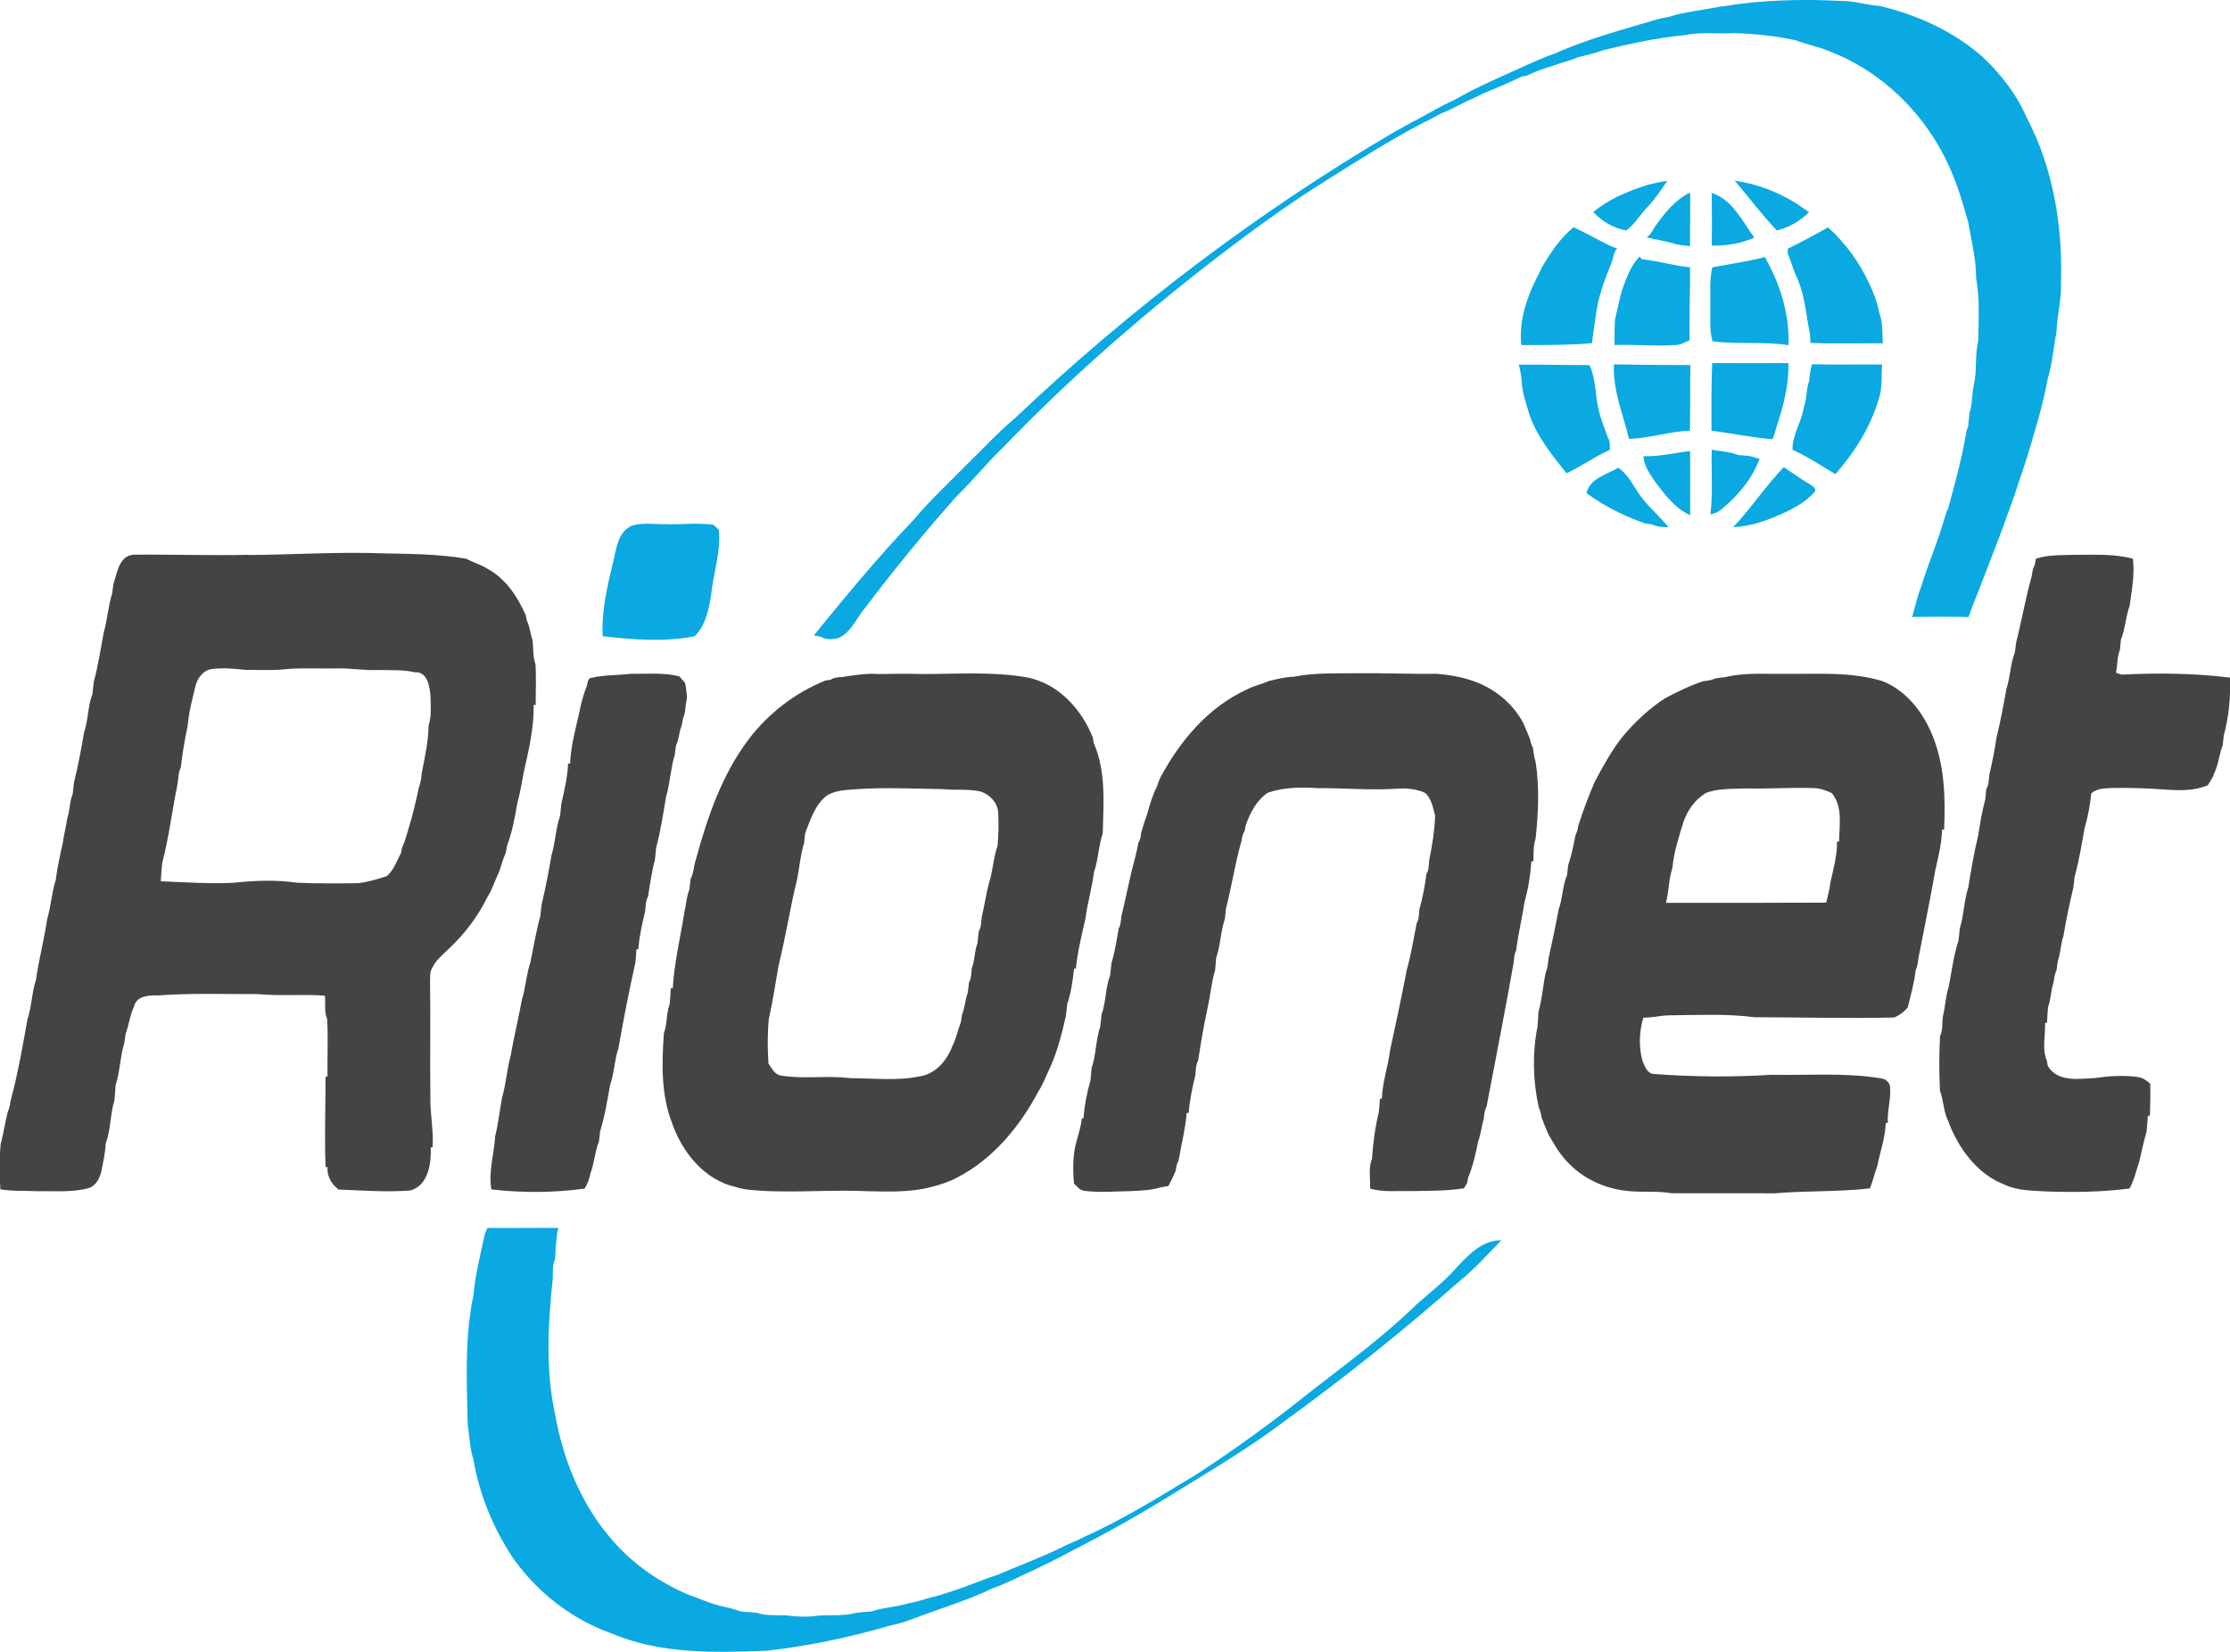 <svg xmlns="http://www.w3.org/2000/svg" id="Layer_2" viewBox="0 0 198.44 146.98"><defs><style>      .cls-1 {        fill: #444442;      }      .cls-2 {        fill: #0aa9e1;      }    </style></defs><g id="Layer_1-2" data-name="Layer_1"><g><path class="cls-2" d="M153.22.58c3.55-.6,7.17-.68,10.76-.49,1.11,0,2.18.37,3.29.44,3.3.78,6.49,2.22,9.07,4.46,1.37,1.26,2.57,2.73,3.47,4.36.48.99.98,1.97,1.42,2.97,1.66,3.99,2.3,8.35,2.17,12.65.08,1.55-.35,3.06-.4,4.6-.29,1.35-.34,2.75-.77,4.06-.43,2.45-1.18,4.83-1.9,7.21-.27.88-.6,1.74-.87,2.62-.2.59-.39,1.19-.61,1.77-.32.79-.56,1.61-.88,2.39-.84,2.15-1.63,4.33-2.51,6.47-.08.28-.18.55-.29.82-1.67-.05-3.34-.03-5.01-.01.25-.92.47-1.86.82-2.75.59-1.97,1.43-3.86,2-5.84.1-.38.23-.76.4-1.12.55-2.09,1.15-4.18,1.52-6.31.05-.3.07-.61.23-.88.05-.43.08-.85.13-1.28.27-.78.2-1.63.38-2.43.3-1.29.08-2.63.39-3.93.04-1.87.15-3.77-.18-5.62,0-1.7-.43-3.36-.72-5.03-.46-1.61-.93-3.23-1.62-4.76-2.07-4.72-6.02-8.64-10.88-10.45-.91-.38-1.9-.55-2.82-.91-1.78-.39-3.59-.58-5.41-.64-1.51.08-3.03-.12-4.52.18-2.45.23-4.85.77-7.24,1.34-.71.26-1.45.44-2.18.61-.7.31-1.45.46-2.16.74-.82.23-1.64.52-2.4.9-.12.02-.35.06-.46.08-1.14.55-2.32,1.04-3.49,1.53-.68.37-1.41.64-2.09,1.01-.53.26-1.05.54-1.6.74-.56.32-1.13.62-1.71.89-2.88,1.52-5.63,3.25-8.38,4.99-3.62,2.24-7.05,4.77-10.42,7.37-6.5,5.04-12.7,10.47-18.41,16.4-1.5,1.42-2.77,3.04-4.25,4.47-2.8,3.16-5.48,6.41-8.02,9.78-.82.92-1.26,2.25-2.45,2.79-.52.15-1.11.17-1.58-.11-.16-.03-.47-.09-.62-.12,2.86-3.51,5.74-7.01,8.88-10.28,1.45-1.74,3.12-3.27,4.7-4.89,1.44-1.39,2.79-2.88,4.33-4.17,10.24-9.71,21.55-18.3,33.73-25.45.7-.36,1.36-.79,2.07-1.12,1.08-.59,2.15-1.23,3.28-1.73,2.08-1.2,4.3-2.13,6.49-3.13.81-.35,1.61-.73,2.45-1,2.93-1.32,6.05-2.13,9.12-3.05.35-.1.71-.16,1.07-.23,1.52-.48,3.13-.59,4.68-.94Z"></path><path class="cls-2" d="M146.61,16.45c.58-.14,1.16-.28,1.76-.36-.56.82-1.11,1.64-1.79,2.36-.63.67-1.12,1.49-1.85,2.05-1.12-.16-2.18-.81-2.95-1.63,1.4-1.17,3.12-1.87,4.84-2.42Z"></path><path class="cls-2" d="M154.37,16.08c1.99.28,3.91,1.02,5.6,2.1.33.24.67.47,1.01.7-.78.79-1.79,1.36-2.86,1.63-1.33-1.39-2.5-2.96-3.75-4.43Z"></path><path class="cls-2" d="M152.32,17.17c1.84.59,2.72,2.51,3.79,3.97-1.18.54-2.5.75-3.79.71.03-1.56.02-3.12,0-4.67Z"></path><path class="cls-2" d="M147.33,20.08c.83-1.16,1.75-2.31,3.07-2.95.02,1.59-.02,3.18-.01,4.77-.4-.04-.8-.08-1.19-.15-.86-.3-1.79-.39-2.67-.65.4-.22.55-.67.8-1.03Z"></path><path class="cls-2" d="M137.16,23.87c.79-1.33,1.65-2.66,2.87-3.65.24.12.47.23.72.35.57.3,1.14.58,1.71.89.47.25.94.49,1.45.66-.34.32-.33.82-.5,1.23-.59,1.51-1.21,3.04-1.39,4.67-.14.84-.25,1.68-.36,2.52-2.09.18-4.18.16-6.28.17-.27-2.42.68-4.74,1.8-6.83Z"></path><path class="cls-2" d="M159.09,22.13c1.21-.6,2.41-1.23,3.58-1.9,1.54,1.39,2.8,3.11,3.66,5,.4.81.73,1.68.89,2.57.34.87.27,1.83.32,2.75-2.14-.01-4.29.05-6.43-.03-.02-.52-.05-1.04-.19-1.54-.26-1.49-.41-3.04-1.08-4.41-.28-.67-.49-1.36-.76-2.03,0-.1.02-.31.02-.42Z"></path><path class="cls-2" d="M144.34,25.82c.38-1.06.76-2.16,1.56-2.99.05.06.16.18.21.24,1.44.15,2.84.57,4.28.72.02,2.16-.08,4.32-.04,6.48-.43.21-.87.45-1.36.44-1.77.11-3.54-.07-5.32-.01,0-.75,0-1.5.04-2.25.22-.87.37-1.76.63-2.63Z"></path><path class="cls-2" d="M152.37,23.79c1.56-.3,3.14-.52,4.68-.91,1.35,2.37,2.21,5.09,2.1,7.84-2.23-.36-4.52-.05-6.76-.35-.3-1.05-.17-2.14-.19-3.21.02-1.12-.1-2.26.17-3.36Z"></path><path class="cls-2" d="M152.35,32.31c2.26,0,4.53.02,6.79,0,.06,1.95-.46,3.89-1.07,5.73-.09.35-.2.7-.33,1.04-1.83-.13-3.63-.53-5.44-.75.01-2.01-.03-4.01.06-6.01Z"></path><path class="cls-2" d="M135.13,32.45c2.1-.02,4.21.04,6.31.04.6,1.26.49,2.7.83,4.01.17.83.53,1.6.79,2.4.24.33.18.74.2,1.13-1.34.59-2.54,1.46-3.86,2.09-1.27-1.61-2.61-3.23-3.29-5.2-.31-1-.65-2-.71-3.05-.03-.49-.12-.96-.26-1.43Z"></path><path class="cls-2" d="M143.62,32.42c2.26.05,4.53.06,6.8.07-.03,1.95-.01,3.89-.04,5.84-1.83.05-3.59.68-5.42.72-.52-2.19-1.46-4.33-1.34-6.63Z"></path><path class="cls-2" d="M161,33.89c.04-.5.08-1,.26-1.48,2.07.06,4.15,0,6.22.03-.07.87.02,1.75-.17,2.61-.67,2.67-2.19,5.08-3.98,7.14-1.26-.75-2.49-1.56-3.82-2.17-.03-1.33.81-2.46,1-3.76.29-.77.2-1.62.49-2.38Z"></path><path class="cls-2" d="M152.31,40.01c.77.17,1.58.16,2.32.47.37.04.74.07,1.11.11.28.08.55.16.84.24-.66,1.77-1.91,3.27-3.36,4.46-.29.26-.64.41-1.02.49.24-1.91.07-3.85.12-5.77Z"></path><path class="cls-2" d="M146.25,40.59c1.4.06,2.76-.3,4.15-.45,0,1.9,0,3.81,0,5.71-1.35-.62-2.29-1.87-3.16-3.04-.44-.68-.97-1.38-.99-2.22Z"></path><path class="cls-2" d="M141.17,43.89c.31-1.34,1.81-1.66,2.84-2.27.94.65,1.38,1.74,2.05,2.62.72.96,1.66,1.73,2.41,2.67-.49-.02-1,0-1.44-.24-.22-.03-.45-.07-.67-.1-1.84-.65-3.6-1.53-5.18-2.68Z"></path><path class="cls-2" d="M154.24,46.9c1.6-1.69,2.88-3.66,4.49-5.33.82.56,1.64,1.12,2.49,1.63.18.1.45.39.24.59-.84.96-2,1.54-3.15,2.04-1.28.57-2.67,1.02-4.08,1.08Z"></path><path class="cls-2" d="M56.12,46.81c.96-.34,2-.15,3-.17,1.46.06,2.92-.15,4.38.06.16.15.31.3.47.45.17,1.7-.33,3.35-.59,5.02-.14,1.17-.32,2.37-.84,3.44-.19.37-.43.71-.72,1.01-2.7.52-5.48.3-8.19,0-.12-2.23.41-4.44.93-6.6.28-1.14.4-2.6,1.57-3.2Z"></path><path class="cls-2" d="M43.4,109.27c2.09.02,4.18-.02,6.28,0-.22.91-.22,1.85-.29,2.77-.25.54-.18,1.14-.2,1.71-.42,3.97-.66,8.05.18,11.97.72,4.17,2.38,8.28,5.23,11.46,1.81,2.07,4.13,3.64,6.64,4.72.89.29,1.74.71,2.65.94.66.19,1.34.28,1.98.55.5.05,1,.08,1.5.13.9.32,1.87.14,2.8.25.78.09,1.58.14,2.36.03,1.15-.16,2.33.05,3.46-.24.51-.11,1.03-.11,1.55-.16,1.07-.37,2.23-.39,3.3-.73.82-.13,1.6-.44,2.41-.62.29-.08.58-.16.86-.26.87-.27,1.73-.57,2.57-.9.68-.24,1.34-.53,2.04-.73,1.94-.84,3.93-1.56,5.83-2.5.64-.33,1.31-.57,1.95-.91,3.45-1.54,6.67-3.56,9.9-5.51,3.62-2.34,7.1-4.9,10.46-7.59,3.13-2.43,6.34-4.79,9.18-7.56,1.22-1.09,2.54-2.09,3.61-3.33,1.05-1.13,2.28-2.42,3.95-2.39-1.2,1.21-2.32,2.5-3.65,3.57-5.03,4.43-10.27,8.63-15.7,12.56-2.97,2.25-6.18,4.16-9.35,6.11-3.07,1.92-6.23,3.72-9.46,5.36-1.14.62-2.31,1.19-3.48,1.76-1.24.55-2.43,1.2-3.71,1.64-1.98.96-4.1,1.61-6.17,2.37-.91.32-1.8.72-2.76.88-3.62,1.06-7.33,1.85-11.08,2.27-4.64.18-9.47.31-13.83-1.54-3.55-1.27-6.68-3.7-8.82-6.8-1.72-2.61-2.94-5.58-3.46-8.67-.33-.98-.33-2.03-.51-3.04-.08-3.87-.29-7.8.51-11.6.17-1.84.63-3.63,1.01-5.42.06-.13.17-.41.23-.54Z"></path></g><g><path class="cls-1" d="M22.11,49.39c4-.03,7.99-.3,11.98-.15,2.48.05,4.97.06,7.41.48.59.34,1.26.5,1.84.87,1.65.88,2.72,2.5,3.45,4.17.02.12.07.35.09.46.27.55.31,1.17.51,1.74.09.71.01,1.45.26,2.14.08,1.21.01,2.43.02,3.64l-.18-.02c.03,1.99-.41,3.95-.86,5.88-.19.98-.34,1.98-.61,2.94-.2,1.24-.45,2.5-.89,3.69-.03.16-.09.49-.12.65-.26.57-.41,1.19-.63,1.78-.35.7-.56,1.47-.99,2.13-.84,1.73-2.02,3.29-3.42,4.61-.54.54-1.18,1.01-1.5,1.72-.25.39-.18.86-.2,1.3.05,3.41-.02,6.82.03,10.22-.03,1.49.29,2.96.2,4.46h-.17c.06,1.43-.22,3.42-1.84,3.84-2.12.15-4.25,0-6.36-.09-.64-.47-1.04-1.2-.99-2h-.17c-.1-2.69,0-5.37,0-8.05h.17c-.02-1.71.07-3.42-.03-5.13-.29-.65-.11-1.39-.2-2.07-1.99-.15-3.98.05-5.96-.14-2.97.01-5.94-.1-8.9.12-.83-.03-1.92.04-2.14,1.03-.36.76-.44,1.61-.73,2.39-.04.29-.09.58-.13.87-.37,1.2-.37,2.49-.76,3.69-.04.44-.07.89-.1,1.33-.39,1.25-.32,2.63-.79,3.88-.02.82-.22,1.61-.37,2.41-.14.62-.45,1.29-1.09,1.53-1.48.42-3.04.26-4.57.29-1.11-.05-2.24.02-3.34-.17-.07-1.34-.1-2.69.03-4.03.26-.94.39-1.92.63-2.87.17-.33.2-.69.27-1.05.64-2.37,1.06-4.8,1.49-7.21.38-1.11.37-2.34.75-3.46.25-1.83.74-3.62,1-5.44.34-1.13.4-2.34.76-3.47.14-1.1.38-2.18.62-3.26.09-.74.31-1.46.4-2.2.24-.71.2-1.49.49-2.18.04-.36.07-.71.12-1.07.36-1.43.64-2.91.88-4.38.39-1.11.33-2.35.76-3.46.04-.36.07-.72.12-1.09.38-1.43.61-2.91.88-4.37.33-1.14.39-2.35.75-3.48.04-.29.08-.58.12-.87.33-.97.49-2.48,1.78-2.58,3.4-.04,6.81.09,10.21.01ZM18.81,59.54c-.77.12-1.27.86-1.43,1.57-.28,1.15-.58,2.3-.68,3.48-.26,1.22-.47,2.46-.61,3.7-.26.5-.19,1.08-.32,1.61-.46,2.28-.74,4.61-1.33,6.87-.07.55-.1,1.1-.13,1.65,2.17.08,4.34.25,6.52.13,1.85-.2,3.75-.27,5.6,0,1.82.07,3.65.07,5.47.04.86-.11,1.7-.36,2.52-.63.64-.54.87-1.34,1.26-2.04l.09-.45c.29-.64.45-1.32.66-1.98.34-1.14.61-2.32.86-3.48.17-.41.2-.85.25-1.29.28-1.38.58-2.78.6-4.2.29-.81.16-1.7.17-2.54-.08-.87-.24-2.23-1.41-2.16-1.07-.24-2.17-.17-3.26-.2-1.24.06-2.47-.18-3.7-.14-1.38.02-2.76-.04-4.14.03-1.3.17-2.62.1-3.92.1-1.02-.1-2.05-.21-3.07-.07Z"></path><path class="cls-1" d="M181.15,49.72c1.2-.39,2.48-.31,3.73-.35,1.64,0,3.31-.09,4.92.35.17,1.41-.1,2.79-.29,4.18-.36.99-.39,2.07-.78,3.04-.03.3-.06.6-.09.9-.26.64-.2,1.36-.35,2.02.12.04.36.12.49.17,3.22-.16,6.46-.13,9.67.27.05,1.72-.11,3.48-.56,5.14-.04.29-.07.59-.1.88-.28.71-.35,1.49-.63,2.2-.09.21-.18.42-.26.64-.14.24-.29.47-.43.71-1.14.5-2.42.48-3.64.4-1.63-.12-3.26-.18-4.89-.15-.64.04-1.35.02-1.85.49-.09,1.04-.3,2.09-.59,3.1-.26,1.45-.5,2.92-.89,4.34-.04.29-.07.59-.1.89-.34,1.44-.65,2.89-.89,4.35-.25.71-.24,1.47-.49,2.18-.04.29-.09.58-.13.87-.17.34-.2.71-.26,1.08-.25.71-.22,1.49-.49,2.19-.05.46-.07.93-.09,1.39-.04,0-.13.02-.18.03.05,1.1-.29,2.31.16,3.34.02.12.06.36.08.47.86,1.49,2.77,1.16,4.21,1.09,1.25-.18,2.53-.27,3.79-.09.44.04.79.31,1.12.59.03.95.01,1.9-.03,2.85l-.18.02c-.03.46-.06.92-.11,1.38-.25.87-.44,1.75-.64,2.63-.28.82-.45,1.68-.88,2.45-2.47.32-4.97.35-7.45.26-1.23-.08-2.52-.05-3.66-.6-2.22-.84-3.81-2.84-4.75-4.97-.1-.21-.18-.42-.25-.63-.44-.88-.44-1.88-.76-2.79-.08-1.61-.08-3.22.01-4.83.3-.6.13-1.3.29-1.94.19-.79.2-1.62.47-2.4.27-1.38.44-2.81.88-4.15.04-.37.08-.73.12-1.1.37-1.2.37-2.49.76-3.67.24-1.53.5-3.07.87-4.57.17-1.09.34-2.19.64-3.26.02-.3.05-.59.08-.88.25-.4.22-.88.28-1.33.26-1.07.47-2.16.63-3.25.35-1.43.63-2.89.88-4.33.35-1.07.35-2.23.76-3.28.04-.29.07-.59.11-.87.5-1.94.83-3.94,1.38-5.87.03-.22.07-.45.11-.67.17-.27.22-.59.26-.91Z"></path><path class="cls-1" d="M52.6,60.33c1.14-.29,2.32-.22,3.48-.37,1.46.02,2.94-.13,4.37.22.17.2.34.4.52.6.08.46.16.93.16,1.4-.18.57-.08,1.19-.35,1.73-.03.17-.09.5-.12.66-.25.56-.22,1.2-.5,1.75-.04.29-.08.58-.12.87-.37,1.19-.4,2.47-.76,3.67-.27,1.53-.48,3.08-.89,4.57-.04.36-.07.72-.11,1.08-.3,1.07-.43,2.19-.62,3.29-.22.4-.2.86-.25,1.3-.27,1.1-.52,2.23-.61,3.37h-.17c-.02.41-.05.81-.09,1.2-.57,2.52-1.06,5.07-1.51,7.62-.36,1.05-.37,2.21-.74,3.26-.25,1.38-.47,2.79-.89,4.13-.04.29-.07.59-.1.89-.37.9-.4,1.9-.75,2.81-.1.49-.26.97-.53,1.39-2.75.37-5.54.39-8.29.07-.29-1.58.25-3.15.33-4.72.29-1.13.4-2.32.62-3.47.36-1.2.42-2.48.76-3.69.29-1.69.7-3.35,1.01-5.03.33-1.06.38-2.2.74-3.26.29-1.38.51-2.78.89-4.13.04-.36.07-.71.12-1.07.35-1.44.63-2.92.88-4.38.35-1.14.36-2.36.76-3.48.04-.35.07-.71.11-1.06.26-1.19.56-2.39.6-3.61h.18c.08-1.83.64-3.58.99-5.35.14-.5.28-1.01.48-1.5.12-.27.05-.71.42-.78Z"></path><path class="cls-1" d="M74.78,60.27c1.15-.17,2.31-.38,3.47-.29,1.3-.03,2.6-.04,3.91,0,3.1,0,6.23-.24,9.3.31,2.74.57,4.79,2.82,5.79,5.35.02.12.05.35.07.46,1.11,2.52.88,5.36.81,8.05-.38,1.12-.39,2.34-.78,3.45-.17,1.39-.58,2.75-.76,4.14-.33,1.46-.7,2.95-.85,4.45h-.16c-.12,1.07-.27,2.15-.61,3.16-.04.35-.08.71-.12,1.07-.39,1.7-.83,3.43-1.61,5.01-.26.6-.52,1.2-.87,1.76-1.66,3.09-4,5.93-7.15,7.57-.75.41-1.58.67-2.4.88-1.83.47-3.75.4-5.63.36-3.04-.14-6.09.12-9.13-.02-.87-.07-1.77-.07-2.61-.36-2.76-.62-4.73-3.07-5.63-5.64-1-2.55-.94-5.35-.74-8.04.3-.84.21-1.76.51-2.6.05-.47.08-.94.1-1.41h.18c.13-2.24.66-4.43,1.01-6.63.17-.72.2-1.48.47-2.17.03-.3.07-.6.1-.9.28-.54.28-1.16.47-1.73,1.03-3.78,2.33-7.6,4.73-10.75,1.76-2.3,4.11-4.11,6.8-5.19.12-.02.37-.06.49-.08.24-.2.57-.18.87-.24ZM73.71,70.7c-1.16.8-1.57,2.19-2.06,3.44-.04.29-.07.59-.1.89-.33,1.06-.41,2.19-.63,3.28-.62,2.5-1.01,5.08-1.63,7.58-.29,1.6-.52,3.22-.88,4.8-.12,1.31-.11,2.63-.03,3.94.31.44.57,1.04,1.19,1.09,2.01.32,4.06-.04,6.07.22,2.08,0,4.2.27,6.25-.17,1.38-.22,2.4-1.43,2.86-2.69.35-.67.48-1.43.76-2.13.03-.17.08-.5.1-.67.26-.62.27-1.31.51-1.95.03-.3.07-.6.11-.9.22-.4.2-.86.25-1.29.28-.71.22-1.49.5-2.19.04-.36.07-.72.12-1.08.23-.4.21-.86.27-1.31.25-1.01.38-2.04.65-3.04.35-1.05.37-2.2.75-3.25.08-.94.11-1.89.06-2.83.02-.93-.72-1.74-1.58-2.01-1.09-.25-2.23-.09-3.34-.21-2.54-.03-5.08-.17-7.61,0-.87.08-1.8.06-2.59.5Z"></path><path class="cls-1" d="M115.03,60.24c1.86-.39,3.78-.31,5.67-.33,2.39-.03,4.78.08,7.17.05.95.08,1.91.22,2.82.51,2.05.6,3.86,1.98,4.87,3.88.19.5.43.98.61,1.48.03.25.11.49.24.71.06.42.1.85.24,1.26.35,2.26.24,4.56,0,6.82-.23.65-.17,1.35-.2,2.02h-.18c-.08,1.22-.27,2.43-.6,3.59-.23,1.46-.57,2.9-.76,4.37-.18.32-.17.69-.21,1.04-.76,4.3-1.61,8.58-2.42,12.86-.2.34-.2.73-.25,1.1-.21.64-.24,1.32-.49,1.95-.22,1.1-.47,2.22-.9,3.26-.02.11-.06.34-.08.45-.07.12-.22.36-.29.48-1.58.25-3.18.22-4.77.25-1.19-.03-2.42.11-3.58-.22.03-.88-.17-1.82.17-2.66.09-1.4.28-2.8.61-4.16.04-.4.07-.79.1-1.19h.17c.04-1.45.55-2.83.72-4.27.52-2.37,1.03-4.77,1.49-7.17.38-1.35.61-2.76.88-4.14.23-.39.2-.85.25-1.28.29-1.02.49-2.07.62-3.12.24-.38.2-.85.26-1.28.26-1.29.47-2.61.52-3.92-.21-.72-.31-1.5-.9-2.03-.76-.34-1.6-.43-2.42-.37-2.39.16-4.77-.06-7.16-.05-1.48-.09-3-.08-4.41.41-1.01.68-1.58,1.79-1.97,2.91-.02.12-.07.35-.09.47-.15.26-.24.55-.27.86-.58,1.99-.87,4.05-1.39,6.05-.04.31-.07.62-.1.92-.38,1.12-.38,2.34-.77,3.46-.04.37-.07.74-.1,1.11-.32,1.06-.41,2.18-.65,3.27-.34,1.57-.62,3.18-.86,4.78-.22.4-.2.86-.25,1.31-.27,1.11-.5,2.23-.6,3.36h-.17c-.12,1.45-.49,2.85-.73,4.27-.17.25-.2.56-.25.86-.19.47-.41.92-.65,1.37-.23.03-.46.07-.69.11-.84.28-1.73.29-2.61.34-1.39.02-2.78.15-4.16-.02-.41-.05-.68-.38-.94-.66-.11-1.24-.12-2.52.22-3.73.18-.68.42-1.36.47-2.07h.16c.08-1.14.3-2.28.62-3.37.03-.37.06-.75.1-1.11.41-1.18.36-2.5.77-3.68.04-.37.07-.73.12-1.09.4-1.11.33-2.37.76-3.48.04-.36.07-.72.12-1.09.3-1,.46-2.04.64-3.07.2-.33.18-.73.24-1.1.32-1.3.59-2.62.89-3.93.22-.87.47-1.73.62-2.61.2-.25.2-.58.25-.88.15-.5.29-1.01.48-1.49.26-.88.49-1.78.91-2.59.1-.31.21-.62.36-.91,1.74-3.23,4.25-6.2,7.64-7.75.61-.33,1.31-.46,1.94-.75.72-.18,1.44-.35,2.18-.4Z"></path><path class="cls-1" d="M153.56,60.25c1.71-.42,3.48-.26,5.21-.29,2.92.04,5.91-.22,8.74.65,2.1.82,3.57,2.72,4.42,4.75,1.11,2.67,1.2,5.61,1.07,8.46h-.18c-.04,1.21-.32,2.41-.6,3.59-.45,2.62-1,5.22-1.5,7.83-.06.36-.08.75-.25,1.08-.13,1.13-.43,2.23-.71,3.33-.32.39-.72.69-1.19.89-4.14.11-8.28-.02-12.43-.02-2.53-.33-5.09-.19-7.63-.17-.76.01-1.51.23-2.27.2-.38,1.23-.42,2.59-.09,3.83.21.47.39,1.14,1.02,1.19,3.49.26,7,.29,10.5.07,3.26.07,6.54-.22,9.77.33.38.05.73.37.75.77.09,1.07-.26,2.11-.2,3.18h-.18c-.05,1.3-.49,2.54-.75,3.8-.24.67-.39,1.37-.66,2.03-2.83.32-5.68.2-8.5.44-3.05-.02-6.11.01-9.16-.01-1.37-.24-2.76-.03-4.14-.23-1.98-.24-3.89-1.16-5.22-2.66-.65-.69-1.12-1.53-1.59-2.35-.22-.5-.43-1-.61-1.51-.05-.31-.12-.61-.25-.89-.53-2.36-.58-4.84-.11-7.2.04-.43.06-.87.08-1.3.34-1.14.39-2.36.66-3.53.18-.41.19-.85.25-1.28.32-1.43.63-2.88.89-4.32.37-.98.33-2.08.75-3.04.03-.3.07-.59.1-.89.29-.86.47-1.74.64-2.63.13-.27.22-.55.25-.85.42-1.34.92-2.66,1.48-3.95.75-1.4,1.51-2.81,2.51-4.05,1.09-1.29,2.34-2.46,3.76-3.38,1.08-.57,2.19-1.11,3.36-1.5.37-.04.75-.08,1.09-.25.3-.05.6-.08.9-.12ZM151.75,70.6c-.92.56-1.56,1.48-1.92,2.47-.43,1.36-.87,2.74-1.01,4.16-.32,1-.32,2.09-.57,3.11,4.75.01,9.5,0,14.26-.02.15-.6.3-1.21.38-1.83.26-1.19.6-2.38.58-3.6h.18c.02-1.45.36-3.1-.65-4.32-.51-.23-1.05-.44-1.62-.44-2.03-.07-4.06.08-6.09.03-1.18.06-2.42-.02-3.54.42Z"></path></g></g></svg>